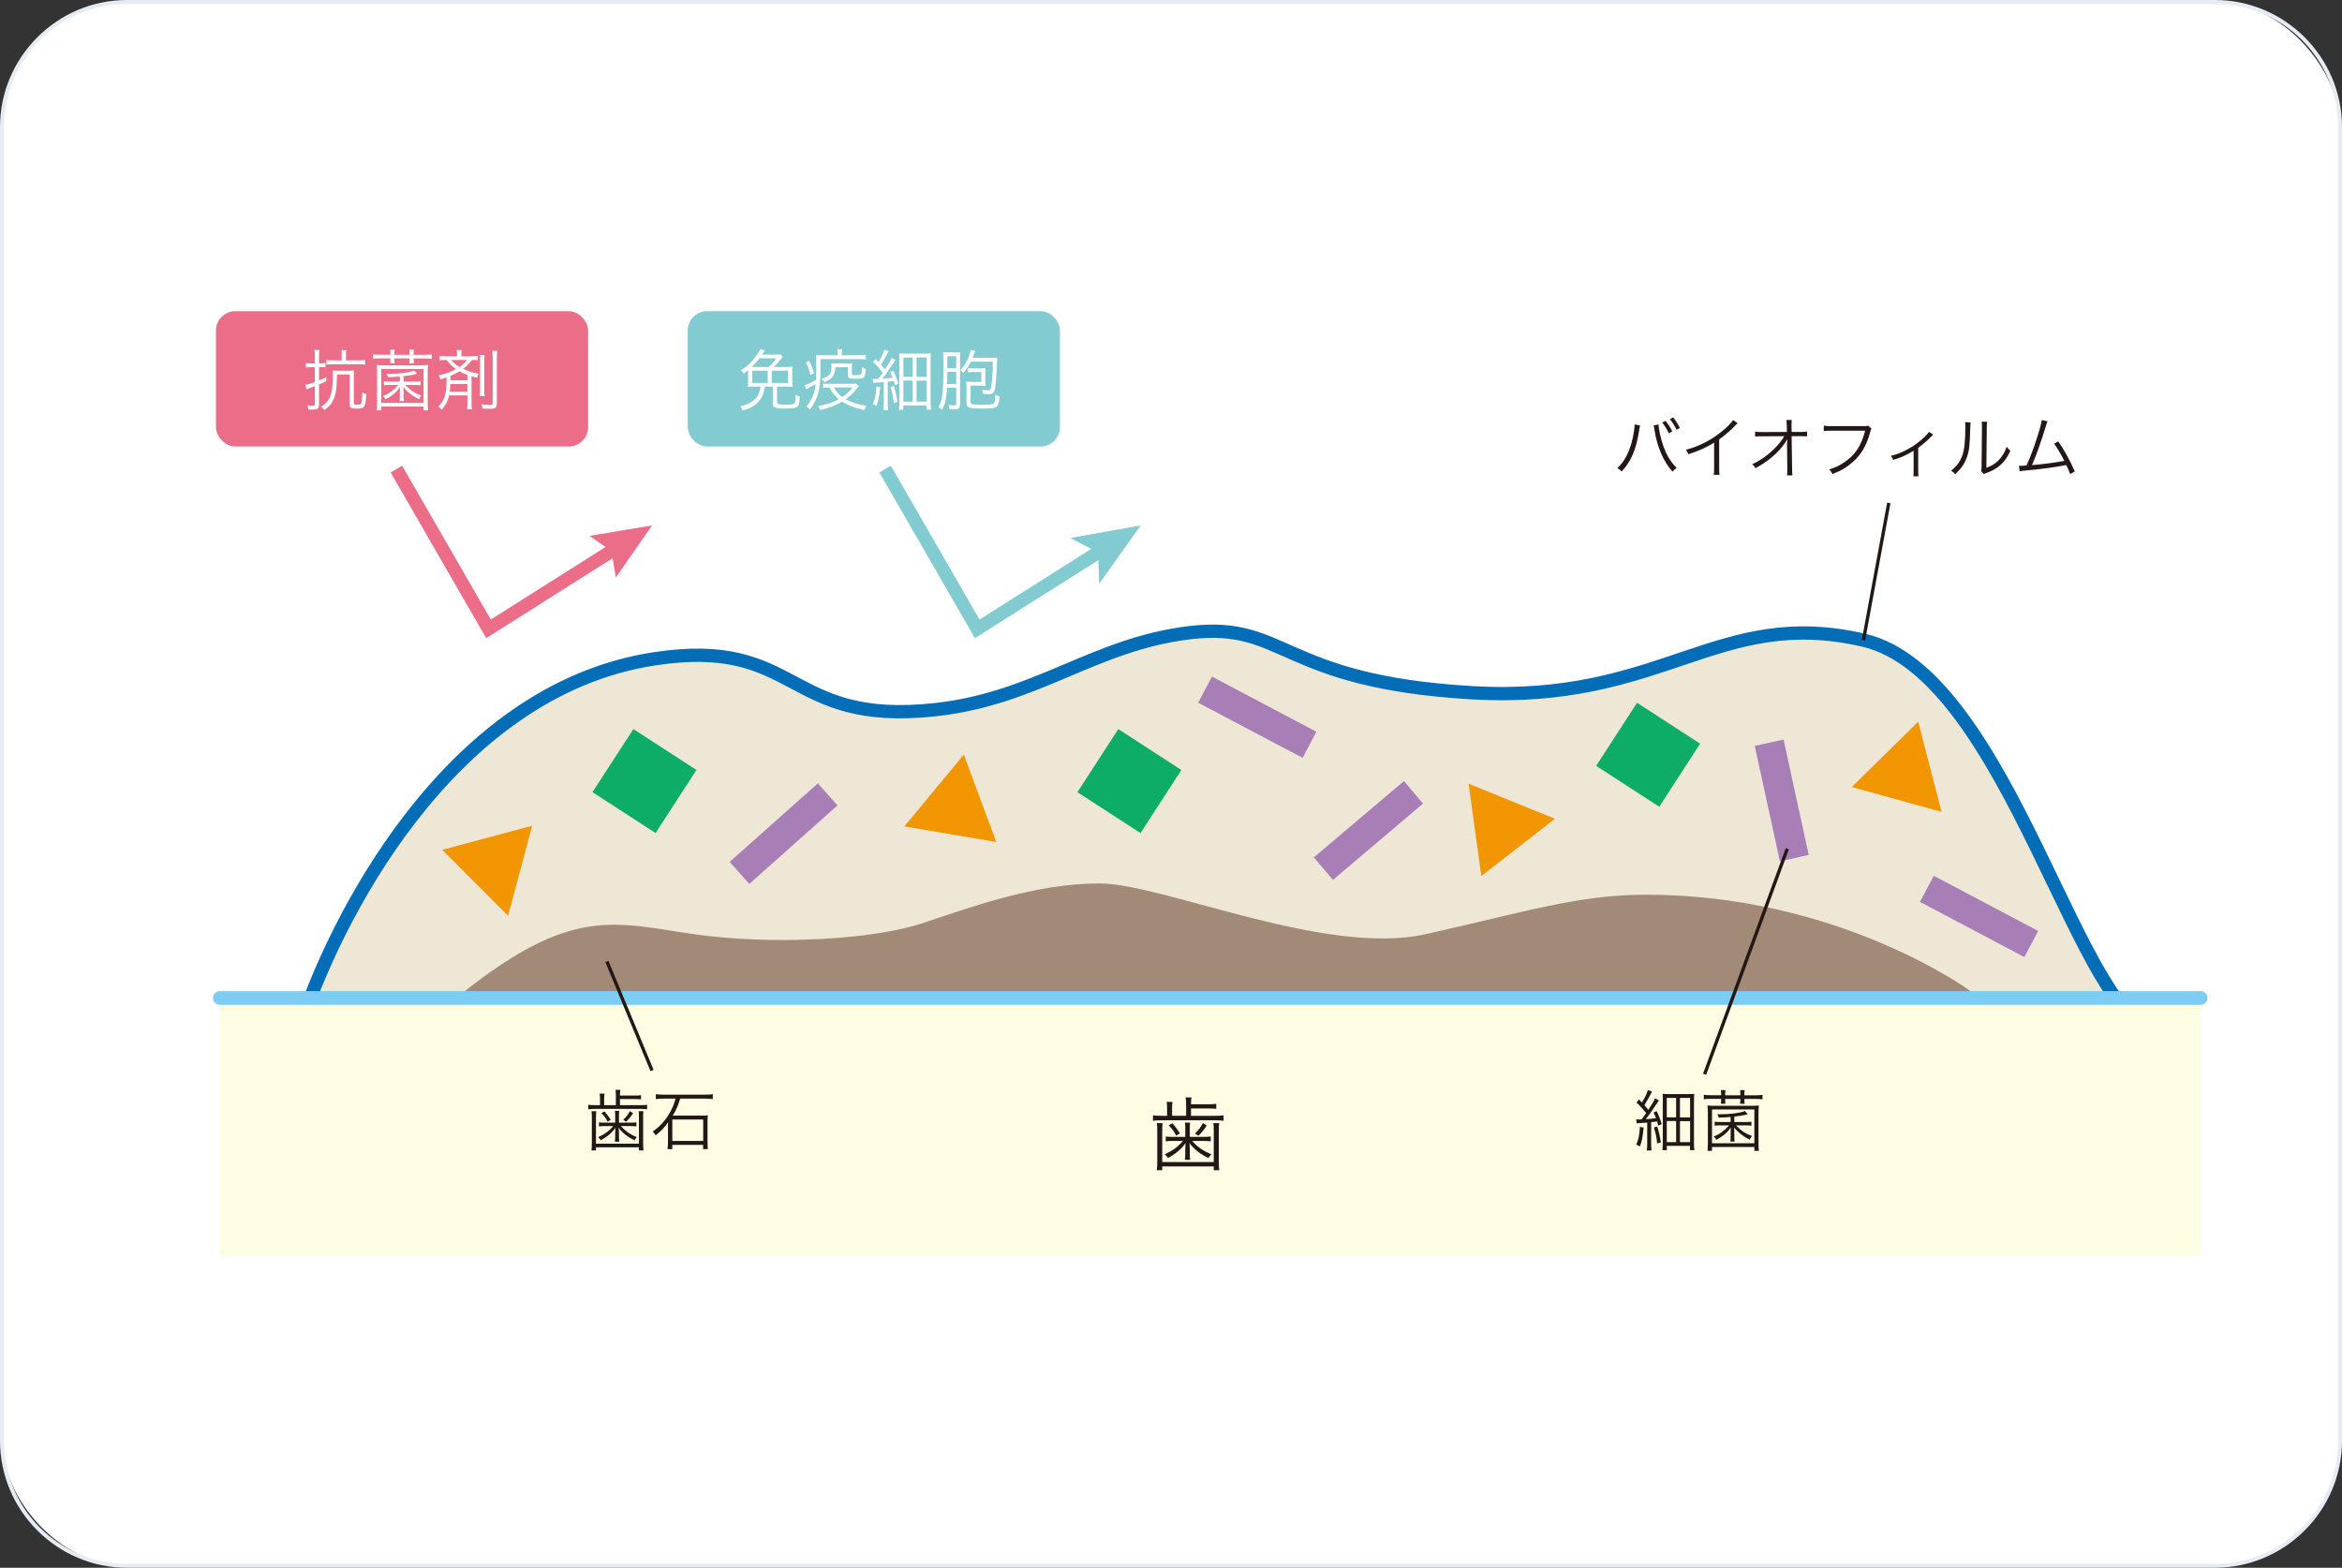 <svg xmlns="http://www.w3.org/2000/svg" id="_&#x30EC;&#x30A4;&#x30E4;&#x30FC;_2" viewBox="0 0 590 395"><rect x="0" y="0" width="590" height="395" fill="#333333" stroke="none"/><g id="base"><rect x=".5" y=".5" width="589" height="394" rx="31.5" ry="31.5" style="fill:#fff;"></rect><path d="M558,1c17.09,0,31,13.91,31,31v331c0,17.09-13.91,31-31,31H32c-17.09,0-31-13.91-31-31V32C1,14.91,14.91,1,32,1h526M558,0H32C14.4,0,0,14.4,0,32v331c0,17.6,14.4,32,32,32h526c17.6,0,32-14.4,32-32V32c0-17.6-14.4-32-32-32h0Z" style="fill:#e5ecf4;"></path><path d="M75.24,259.77c8.52-26.99,37.53-85.76,89.49-93.76,36.93-5.68,32.8,17.03,71.03,12.78,25.57-2.84,39.93-16.56,64.08-19.4,24.15-2.84,22.58,12.3,70.87,15.14,48.3,2.84,61.8-21.76,98.74-13.24,36.93,8.52,54.68,98.47,74.57,98.47" style="fill:#efe7d6; stroke:#036eb7; stroke-miterlimit:10; stroke-width:3.35px;"></path><path d="M117.85,251.25c26.99-21.31,36.93-17.05,56.82-14.21,19.89,2.84,45.46,1.42,58.24-2.84,12.78-4.26,28.41-9.94,44.04-9.94s56.82,18.47,82.39,12.78c25.57-5.68,38.35-9.94,55.4-9.94,48.3,0,80.97,24.15,80.97,24.15H117.85Z" style="fill:#a38a77; stroke:#a38a77; stroke-miterlimit:10; stroke-width:3.35px;"></path><polyline points="554.4 251.44 554.4 316.59 55.38 316.59 55.38 251.44" style="fill:#fffce4;"></polyline><line x1="55.38" y1="251.44" x2="554.4" y2="251.44" style="fill:none; stroke:#7dccf3; stroke-linecap:round; stroke-linejoin:round; stroke-width:3.45px;"></line><path d="M298.81,278.21c0-.72-.04-1.23-.12-1.71h1.47c-.08.46-.12.93-.12,1.73h4.39c.8,0,1.45-.04,1.97-.12v1.27c-.5-.08-1.05-.1-1.97-.1h-4.39v1.85h6.18c.93,0,1.45-.04,2.03-.12v1.37c-.58-.08-1.15-.12-2.03-.12h-13.63c-.95,0-1.53.04-2.13.12v-1.37c.62.08,1.17.12,2.15.12h1.41v-1.83c0-.7-.04-1.15-.12-1.67h1.49c-.1.5-.12.93-.12,1.69v1.81h3.54v-2.92ZM292.87,282.98c-.06.52-.08,1.09-.08,1.99v7.81h12.98v-7.81c0-.84-.02-1.45-.08-1.99h1.45c-.08.5-.1,1.03-.1,2.01v7.47c0,1.19.02,1.71.12,2.38h-1.39v-.95h-12.98v.95h-1.37c.1-.68.12-1.23.12-2.38v-7.47c0-.97-.02-1.49-.1-2.01h1.43ZM295.31,287.47c-.66,0-1.11.02-1.63.1v-1.23c.46.08.93.1,1.65.1h3.26v-2.05c0-.71-.02-1.15-.08-1.53h1.31c-.06.38-.08.83-.08,1.53v2.05h3.6c.7,0,1.25-.04,1.67-.1v1.23c-.5-.06-.99-.1-1.63-.1h-3.04c1.21,1.43,2.92,2.62,4.83,3.34-.34.34-.52.6-.72.97-1.63-.8-2.48-1.37-3.5-2.33-.6-.56-.93-.91-1.29-1.47.06.95.08,1.33.08,1.67v1.03c0,.68.02,1.07.1,1.53h-1.35c.08-.46.1-.87.1-1.53v-1.01c0-.44.02-.68.08-1.67-.95,1.43-2.58,2.8-4.43,3.76-.24-.4-.44-.6-.83-.93,1.93-.85,3.54-2.03,4.57-3.36h-2.68ZM296.31,286.12c-.56-1.07-1.07-1.77-1.91-2.6l.97-.5c.81.93,1.31,1.63,1.87,2.54l-.93.56ZM304.02,283.57c-.74,1.13-1.21,1.69-2.13,2.6l-.83-.58c.91-.89,1.39-1.53,1.97-2.62l.99.6Z" style="fill:#231815;"></path><path d="M413.17,107.2c-.07.18-.08.29-.22,1.14-.7,4.78-2.06,8-4.43,10.46-.42-.45-.6-.6-1.07-.87,1.04-.97,1.73-1.91,2.43-3.32.82-1.66,1.41-3.62,1.73-5.82.1-.67.17-1.27.17-1.58,0-.05,0-.15-.02-.27l1.41.25ZM417.82,106.94c0,.72.37,2.65.77,4.02.8,2.95,2.18,5.43,3.81,6.93-.45.29-.65.47-1.04.94-2.23-2.36-3.91-6.24-4.56-10.53-.08-.59-.15-.89-.22-1.11l1.24-.25ZM419.59,106.05c.74.92,1.21,1.64,1.68,2.63l-.86.49c-.39-.89-1.19-2.18-1.66-2.7l.84-.42ZM421.51,105.18c.74.92,1.16,1.59,1.68,2.65l-.84.45c-.35-.8-1.02-1.88-1.66-2.67l.82-.44Z" style="fill:#231815;"></path><path d="M437.76,106.64c-.3.22-.32.25-.74.7-1.06,1.11-2.48,2.33-3.92,3.37v7.14c0,.96.02,1.33.08,1.78h-1.46c.08-.44.1-.82.1-1.74v-6.37c-2.18,1.34-3.4,1.89-6.47,2.93-.23-.54-.32-.7-.65-1.12,3.15-.82,6.05-2.26,8.7-4.34,1.56-1.21,2.73-2.38,3.2-3.17l1.16.82Z" style="fill:#231815;"></path><path d="M450.2,111.74c0-.12.02-.37.05-1.09-.32.62-.47.84-1.26,1.88-.87,1.16-2.35,2.53-3.97,3.71-.75.55-1.41.96-2.77,1.73-.27-.49-.4-.65-.84-1.01,2.03-.91,3.92-2.25,5.69-4.01.94-.94,1.86-2.1,2.41-3.05l-5.5.03c-1.06,0-1.29,0-1.86.07v-1.26c.6.1.91.12,1.9.12l6.1-.03-.02-1.64q-.02-.87-.08-1.36h1.34c-.05.37-.07.64-.07.92v.4l.03,1.68h2.21c.94,0,1.14-.02,1.68-.1v1.22c-.35-.03-.7-.05-1.39-.05h-2.5l.12,8.17c0,.72.03,1.26.08,1.71h-1.36c.05-.49.07-.67.07-1.33v-.37l-.07-6.17v-.17Z" style="fill:#231815;"></path><path d="M471.45,107.97q-.12.18-.35,1.04c-.89,3.22-2.16,5.42-4.21,7.28-1.56,1.41-3,2.28-5.27,3.15-.25-.55-.39-.74-.82-1.17,1.51-.45,2.5-.91,3.79-1.78,2.75-1.83,4.33-4.23,5.28-7.98h-8.54c-.86,0-1.32.02-1.88.1v-1.36c.64.1.97.12,1.9.12h8.25c.67,0,.79-.02,1.07-.13l.77.74Z" style="fill:#231815;"></path><path d="M487.01,109.51c-.18.13-.22.18-.4.39-.91.94-1.74,1.69-3.37,2.95v5.67c0,.65.02,1.06.08,1.48h-1.31c.05-.4.07-.62.07-1.46v-4.98c-1.64,1.04-3.07,1.68-5.15,2.31-.17-.44-.27-.6-.59-1.01,1.68-.45,2.67-.82,3.89-1.48,1.84-.94,3.37-2.06,4.8-3.49.5-.49.69-.7.94-1.09l1.04.7Z" style="fill:#231815;"></path><path d="M496.45,106.44q-.07.42-.1,1.44c-.13,4.54-.27,5.79-.91,7.48-.57,1.56-1.38,2.68-2.9,4.14-.34-.44-.5-.59-1.01-.91,1.38-1.09,2.28-2.3,2.83-3.86.52-1.46.75-3.66.75-7.19,0-.6-.02-.8-.07-1.19l1.39.08ZM500.61,106.26c-.08.4-.1.7-.1,1.48l-.1,10.13c1.39-.52,2.25-1.06,3.12-1.95.92-.96,1.58-2.06,1.98-3.35.35.45.49.6.94.97-.82,1.93-1.93,3.32-3.37,4.31-.74.5-1.41.84-2.4,1.22q-.3.12-.54.2c-.2.08-.23.1-.39.18l-.67-.77c.1-.29.12-.42.12-1.14l.1-9.81q0-1.09-.07-1.49l1.38.02Z" style="fill:#231815;"></path><path d="M515.84,106.16c-.17.32-.29.65-.45,1.21-1.22,4.03-2.36,7.25-3.49,9.81,2.23-.15,6.17-.67,8.15-1.06-.89-1.76-1.76-3.2-2.58-4.34l1.04-.57c1.34,1.84,3.02,4.88,4.18,7.58l-1.17.64c-.37-.96-.6-1.49-.99-2.26-2.82.55-6.15,1.01-10.31,1.39-.64.05-1.11.12-1.43.18l-.17-1.39q.39.02.47.02c.12,0,1.04-.05,1.43-.08,1.04-2.35,1.71-4.12,2.53-6.64.82-2.53,1.19-3.87,1.32-4.83l1.48.35Z" style="fill:#231815;"></path><path d="M414.07,284.09c-.27,2.63-.4,3.3-.94,4.75l-.92-.45c.57-1.31.8-2.45.91-4.46l.96.17ZM412.22,282.01c.23.03.39.05.65.05.13,0,.23,0,.67-.02.55-.72.77-1.01,1.17-1.59-.77-.97-1.64-1.93-2.43-2.65l.6-.79c.4.4.45.45.75.77.87-1.43,1.31-2.35,1.49-3.14l1.06.42c-.13.2-.2.33-.42.75-.54,1.02-.92,1.73-1.51,2.63.5.57.52.6,1.01,1.19,1.06-1.63,1.48-2.37,1.66-2.92l.99.54c-.13.18-.27.37-.49.72-.91,1.42-2.01,3-2.82,4.01,1.17-.08,1.68-.13,2.6-.25-.22-.55-.32-.75-.64-1.41l.79-.37c.54,1.11.89,2,1.27,3.27l-.86.4c-.12-.54-.17-.71-.27-1.06-.67.1-.82.12-1.53.18v5.45c0,.74.03,1.19.1,1.68h-1.19c.07-.49.1-.97.1-1.68v-5.35c-.65.05-1.14.08-1.69.12-.45.02-.69.05-.94.1l-.15-1.07ZM417.5,283.81c.45,1.49.65,2.38.89,4.03l-.92.25c-.15-1.58-.35-2.55-.82-4.01l.85-.27ZM418.91,277.45c0-.79-.02-1.36-.07-1.86.45.05.82.07,1.66.07h4.63c.92,0,1.29-.02,1.69-.07-.05.49-.07,1.02-.07,1.93v10.4c0,.79.03,1.29.1,1.86h-1.11v-1.07h-5.84v1.09h-1.11c.07-.52.1-1.12.1-1.84v-10.5ZM419.9,281.51h2.35v-4.88h-2.35v4.88ZM419.9,287.77h2.35v-5.32h-2.35v5.32ZM423.22,281.53h2.55v-4.9h-2.55v4.9ZM423.22,287.77h2.55v-5.3h-2.55v5.3Z" style="fill:#231815;"></path><path d="M433.59,275.61c0-.4-.02-.62-.07-.96h1.16c-.05.34-.07.54-.07.96v.35h3.82v-.35c0-.4-.02-.6-.07-.96h1.16c-.05.34-.07.54-.07.96v.35h2.85c.72,0,1.24-.03,1.71-.1v1.12c-.5-.07-.97-.1-1.71-.1h-2.85v.25c0,.35.02.62.08.97h-1.17c.05-.34.07-.54.07-.96v-.27h-3.82v.25c0,.45.02.65.07.97h-1.17c.07-.37.08-.6.08-.96v-.27h-2.67c-.72,0-1.22.03-1.69.1v-1.12c.45.07.97.1,1.69.1h2.67v-.35ZM430.15,289.95c.07-.52.1-1.06.1-2.03v-7.36c0-.8-.03-1.38-.1-2.03.55.07,1.06.08,1.96.08h9.01c.91,0,1.41-.02,1.98-.08-.07.59-.1,1.19-.1,2.03v7.4c0,1.01.03,1.51.1,2h-1.14v-.97h-10.67v.97h-1.14ZM431.29,288.05h10.67v-8.52h-10.67v8.52ZM436.91,282.7h2.8c.77,0,1.07-.02,1.51-.08v1.01c-.45-.07-.79-.08-1.48-.08h-2.42c1.49,1.48,2.38,2.06,4.06,2.68-.3.35-.35.42-.6.91-1.78-.92-2.58-1.56-3.94-3.04.05.54.07,1.06.07,1.51v.75c0,.59.02.91.08,1.26h-1.09c.07-.37.08-.7.08-1.26v-.75c0-.52.02-.97.07-1.51-1.04,1.38-1.96,2.15-3.66,3.07-.22-.39-.34-.54-.65-.81,1.54-.65,2.57-1.39,3.86-2.82h-2.16c-.7,0-1.04.02-1.48.08v-1.01c.4.07.75.08,1.49.08h2.53v-1.27c-1.04.1-1.63.13-2.98.17-.1-.37-.18-.55-.37-.84h.6c2.63,0,5-.3,6.36-.82l.72.8c-1.21.32-1.79.42-3.4.6v1.36Z" style="fill:#231815;"></path><path d="M155.16,276.01c0-.6-.03-1.02-.1-1.42h1.22c-.07.39-.1.77-.1,1.44h3.66c.67,0,1.21-.03,1.64-.1v1.06c-.42-.07-.87-.08-1.64-.08h-3.66v1.54h5.15c.77,0,1.21-.03,1.69-.1v1.14c-.49-.07-.96-.1-1.69-.1h-11.35c-.79,0-1.27.03-1.78.1v-1.14c.52.07.97.1,1.79.1h1.17v-1.53c0-.59-.03-.96-.1-1.39h1.24c-.08.42-.1.77-.1,1.41v1.51h2.95v-2.43ZM150.21,279.98c-.05.44-.07.91-.07,1.66v6.51h10.82v-6.51c0-.7-.02-1.21-.07-1.66h1.21c-.07.42-.08.86-.08,1.68v6.22c0,.99.02,1.43.1,1.98h-1.16v-.79h-10.82v.79h-1.14c.08-.57.1-1.02.1-1.98v-6.22c0-.8-.02-1.24-.08-1.68h1.19ZM152.24,283.72c-.55,0-.92.02-1.36.08v-1.02c.39.07.77.08,1.38.08h2.72v-1.71c0-.59-.02-.96-.07-1.27h1.09c-.05.32-.07.69-.07,1.27v1.71h3c.59,0,1.04-.03,1.39-.08v1.02c-.42-.05-.82-.08-1.36-.08h-2.53c1.01,1.19,2.43,2.18,4.02,2.78-.29.29-.44.5-.6.8-1.36-.67-2.06-1.14-2.92-1.95-.5-.47-.77-.75-1.07-1.22.05.79.07,1.11.07,1.39v.86c0,.57.02.89.08,1.27h-1.12c.07-.39.08-.72.08-1.27v-.84c0-.37.02-.57.07-1.39-.79,1.19-2.15,2.33-3.69,3.14-.2-.33-.37-.5-.69-.77,1.61-.7,2.95-1.69,3.81-2.8h-2.23ZM153.08,282.6c-.47-.89-.89-1.48-1.59-2.16l.8-.42c.67.77,1.09,1.36,1.56,2.11l-.77.47ZM159.5,280.47c-.62.94-1.01,1.41-1.78,2.16l-.69-.49c.75-.74,1.16-1.27,1.64-2.18l.82.5Z" style="fill:#231815;"></path><path d="M167.22,276.8c-.85,0-1.32.03-2,.12v-1.24c.5.08,1.04.12,1.98.12h10.41c.91,0,1.41-.03,1.96-.12v1.24c-.64-.08-1.19-.12-1.96-.12h-6.27c-.44,1.61-.97,2.83-1.86,4.28h7.18c.75,0,1.21-.02,1.66-.08-.07.5-.08,1.09-.08,1.64v5.23c0,.62.03,1.19.1,1.66h-1.21v-1.07h-7.76v1.06h-1.21c.07-.5.12-1.04.12-1.66v-3.81c0-.49,0-.92.03-1.29-.97,1.39-1.64,2.1-3.14,3.3-.2-.42-.42-.69-.75-.97,1.69-1.14,3.12-2.68,4.23-4.58.7-1.19,1.14-2.25,1.53-3.71h-2.95ZM169.37,287.46h7.78v-5.4h-7.78v5.4Z" style="fill:#231815;"></path><polygon points="134.07 208.04 111.39 214.12 127.99 230.73 134.07 208.04" style="fill:#f29600;"></polygon><polygon points="250.98 212.14 242.8 190.12 227.82 208.21 250.98 212.14" style="fill:#f29600;"></polygon><polygon points="391.72 206.29 369.96 197.45 373.18 220.72 391.72 206.29" style="fill:#f29600;"></polygon><polygon points="483.23 181.83 466.5 198.3 489.13 204.56 483.23 181.83" style="fill:#f29600;"></polygon><rect x="152.89" y="187.32" width="18.94" height="18.94" transform="translate(133.19 -56.66) rotate(32.96)" style="fill:#0dac67;"></rect><rect x="275.06" y="187.32" width="18.94" height="18.94" transform="translate(152.85 -123.12) rotate(32.96)" style="fill:#0dac67;"></rect><rect x="405.75" y="180.69" width="18.94" height="18.94" transform="translate(170.27 -195.29) rotate(32.96)" style="fill:#0dac67;"></rect><rect x="193.69" y="195.18" width="7.44" height="29.75" transform="translate(171.79 497.16) rotate(-131.68)" style="fill:#a77fb6;"></rect><rect x="313.01" y="165.82" width="7.44" height="29.75" transform="translate(9.01 376.34) rotate(-62.15)" style="fill:#a77fb6;"></rect><rect x="494.84" y="216.01" width="7.44" height="29.75" transform="translate(61.52 563.85) rotate(-62.15)" style="fill:#a77fb6;"></rect><rect x="341" y="194.37" width="7.44" height="29.75" transform="translate(407.84 607.53) rotate(-130.26)" style="fill:#a77fb6;"></rect><rect x="445.13" y="186.83" width="7.44" height="29.75" transform="translate(-32.66 100.21) rotate(-12.3)" style="fill:#a77fb6;"></rect><line x1="475.83" y1="126.71" x2="469.45" y2="161.3" style="fill:none; stroke:#231815; stroke-miterlimit:10; stroke-width:.84px;"></line><line x1="450.26" y1="213.84" x2="429.43" y2="270.66" style="fill:none; stroke:#231815; stroke-miterlimit:10; stroke-width:.84px;"></line><line x1="152.89" y1="242.25" x2="164.26" y2="269.71" style="fill:none; stroke:#231815; stroke-miterlimit:10; stroke-width:.84px;"></line><rect x="54.4" y="78.41" width="93.76" height="34.09" rx="4.87" ry="4.87" style="fill:#eb6d87;"></rect><path d="M79.32,89.9c0-.75-.03-1.17-.12-1.71h1.29c-.08.5-.12.97-.12,1.68v1.68h.47c.55,0,.8-.02,1.14-.08v1.09c-.35-.05-.64-.07-1.12-.07h-.49v3.34c.7-.27,1.01-.4,1.83-.82l-.02,1.04c-.72.33-.92.44-1.81.8v5.17c0,.94-.4,1.19-1.93,1.19-.23,0-.4,0-.77-.03-.03-.42-.08-.67-.22-1.06.55.08.94.12,1.29.12.42,0,.57-.1.57-.4v-4.54c-.32.12-.72.27-1.14.42-.45.17-.7.27-.94.39l-.32-1.16c.65-.08,1.17-.23,2.4-.7v-3.74h-1.01c-.45,0-.84.02-1.24.07v-1.11c.42.07.79.1,1.27.1h.97v-1.64ZM84.9,94.36c-.05,3.5-.29,5.06-.97,6.49-.49.97-1.06,1.63-2.2,2.47-.25-.34-.52-.62-.84-.84,2.28-1.43,2.95-3.17,2.95-7.7,0-.65-.02-1.07-.07-1.44.37.05.8.07,1.54.07h2.36c.77,0,1.22-.02,1.54-.07-.05.35-.07.75-.07,1.46v6.79c0,.3.15.37.86.37.75,0,.92-.07,1.04-.4.13-.42.2-1.29.23-2.68.42.22.64.3,1.01.4-.22,3.39-.4,3.67-2.41,3.67-1.39,0-1.78-.22-1.78-.99v-7.6h-3.2ZM86.09,89.53c0-.57-.03-.97-.08-1.31h1.22c-.05.29-.08.69-.08,1.32v1.26h3.1c.74,0,1.33-.03,1.76-.1v1.16c-.5-.05-1.09-.08-1.76-.08h-6.31c-.62,0-1.22.03-1.73.08v-1.16c.42.07,1.02.1,1.76.1h2.11v-1.27Z" style="fill:#fff;"></path><path d="M98.34,89.04c0-.4-.02-.62-.07-.96h1.16c-.05.34-.07.54-.07.96v.35h3.82v-.35c0-.4-.02-.6-.07-.96h1.16c-.05.34-.07.54-.07.96v.35h2.85c.72,0,1.24-.03,1.71-.1v1.12c-.5-.07-.97-.1-1.71-.1h-2.85v.25c0,.35.02.62.08.97h-1.17c.05-.34.07-.54.07-.96v-.27h-3.82v.25c0,.45.02.65.07.97h-1.17c.07-.37.08-.6.08-.96v-.27h-2.67c-.72,0-1.22.03-1.69.1v-1.12c.45.07.97.1,1.69.1h2.67v-.35ZM94.9,103.38c.07-.52.1-1.06.1-2.03v-7.36c0-.8-.03-1.38-.1-2.03.55.07,1.06.08,1.96.08h9.01c.91,0,1.41-.02,1.98-.08-.07.59-.1,1.19-.1,2.03v7.4c0,1.01.03,1.51.1,2h-1.14v-.97h-10.67v.97h-1.14ZM96.04,101.49h10.67v-8.52h-10.67v8.52ZM101.66,96.14h2.8c.77,0,1.07-.02,1.51-.08v1.01c-.45-.07-.79-.08-1.48-.08h-2.42c1.49,1.48,2.38,2.06,4.06,2.68-.3.35-.35.42-.6.91-1.78-.92-2.58-1.56-3.94-3.04.05.54.07,1.06.07,1.51v.75c0,.59.02.91.08,1.26h-1.09c.07-.37.08-.7.08-1.26v-.75c0-.52.02-.97.07-1.51-1.04,1.38-1.96,2.15-3.66,3.07-.22-.39-.34-.54-.65-.81,1.54-.65,2.57-1.39,3.86-2.82h-2.16c-.7,0-1.04.02-1.48.08v-1.01c.4.07.75.08,1.49.08h2.53v-1.27c-1.04.1-1.63.13-2.98.17-.1-.37-.18-.55-.37-.84h.6c2.63,0,5-.3,6.36-.82l.72.8c-1.21.32-1.79.42-3.4.6v1.36Z" style="fill:#fff;"></path><path d="M112.26,90.7c-.57,0-1.01.03-1.51.1v-1.12c.45.07.91.1,1.54.1h2.85v-.2c0-.67-.02-.99-.1-1.38h1.26c-.07.39-.08.69-.08,1.38v.2h2.58c.67,0,1.12-.03,1.56-.1v1.09c-.37-.05-.65-.07-1.49-.07-.65.94-1.12,1.41-2.21,2.23,1.34.64,2.38.96,3.96,1.22-.23.37-.32.59-.45,1.04-.74-.2-1.01-.27-1.39-.39v6.62c0,.74.02,1.19.1,1.68h-1.21c.07-.45.08-.85.08-1.68v-1.79h-4.61c-.34,1.43-.75,2.25-1.86,3.61-.34-.39-.45-.49-.87-.77,1.11-1.16,1.61-2.15,1.88-3.74.17-.99.2-1.66.22-3.64-.42.15-.72.25-1.56.5-.13-.44-.23-.64-.47-.99,1.79-.44,3.02-.87,4.39-1.61-.92-.64-1.61-1.31-2.38-2.3h-.22ZM113.45,96.76c-.03.86-.07,1.34-.15,1.95h4.44v-1.95h-4.29ZM117.74,94.46c-.85-.32-1.32-.54-1.98-.91-.7.42-1.38.77-2.26,1.14l-.02,1.12h4.26v-1.36ZM113.65,90.7c.52.65,1.16,1.19,2.1,1.76.91-.62,1.49-1.14,1.93-1.76h-4.02ZM122.08,89.46c-.07.44-.08.84-.08,1.76v6.69c0,1.11.02,1.44.08,1.88h-1.21c.07-.45.08-.82.08-1.88v-6.69c0-.99-.02-1.36-.08-1.76h1.21ZM125.29,88.37c-.08.47-.12,1.06-.12,2.03v11.13c0,1.19-.35,1.48-1.81,1.48-.45,0-.77-.02-1.81-.07-.05-.42-.12-.64-.32-1.07.79.1,1.58.17,2.1.17.67,0,.79-.07.79-.5v-11.15c0-.91-.03-1.51-.12-2.01h1.29Z" style="fill:#fff;"></path><rect x="173.26" y="78.41" width="93.76" height="34.09" rx="4.87" ry="4.87" style="fill:#82cbd1;"></rect><path d="M197.72,92.46c.91,0,1.46-.02,1.93-.07-.05.44-.07.82-.07,1.54v2c0,.72.02,1.12.07,1.54-.6-.05-.96-.07-1.88-.07h-2.03v3.97c0,.49.37.59,2.05.59,1.53,0,2.11-.08,2.35-.37.23-.27.27-.59.27-2.13.4.24.69.35,1.06.44-.05,1.44-.2,2.15-.54,2.48-.37.4-1.22.55-3.09.55-2.58,0-3.15-.24-3.15-1.22v-4.31h-2.01c-.23,1.56-.54,2.42-1.22,3.34-.52.72-1.21,1.31-2.05,1.78-.67.39-1.22.59-2.36.89-.18-.47-.3-.69-.6-1.04,1.41-.32,2.16-.62,3-1.21,1.36-.94,1.93-1.95,2.13-3.76h-1.31c-.91,0-1.34.02-1.88.07.05-.44.07-.84.07-1.54v-2.67c-.39.3-.57.45-1.11.84-.23-.32-.37-.49-.7-.77,1.76-1.17,2.92-2.3,4.09-3.99.47-.67.64-.96.79-1.41l1.17.35q-.12.17-.27.38c-.05.05-.07.08-.2.3-.08.13-.12.18-.27.39h3.14c.86,0,1.29-.02,1.56-.08l.55.62c-.2.22-.23.27-.57.69-.69.86-1.12,1.34-1.71,1.88h2.8ZM193.68,92.46c.7-.62,1.22-1.22,1.88-2.18h-4.26c-.65.86-1.12,1.38-1.95,2.18h4.33ZM193.4,93.39h-3.91v3.1h3.91v-3.1ZM194.42,96.49h4.12v-3.1h-4.12v3.1Z" style="fill:#fff;"></path><path d="M211.01,89.33c0-.65-.02-.92-.1-1.36h1.27c-.08.39-.1.65-.1,1.38v.15h4.16c.87,0,1.41-.03,1.86-.1v1.16c-.5-.07-1.01-.08-1.84-.08h-9.58v3.27c0,4.41-.7,6.88-2.65,9.44-.25-.3-.49-.5-.89-.75,1.41-1.69,2.08-3.3,2.33-5.68-.35.22-1.06.62-2.11,1.19-.08.05-.13.08-.23.15l-.45-1.06c.67-.17,1.71-.64,2.88-1.32.05-.84.07-1.36.07-1.98,0-3.69,0-3.72-.08-4.31.57.07,1.07.08,1.91.08h3.56v-.17ZM203.86,90.94c.55,1.09.75,1.61,1.21,3.08l-.89.44c-.39-1.41-.62-2.05-1.17-3.14l.85-.39ZM208.71,97.63c-.62,0-1.01.02-1.36.08v-1.09c.32.07.72.08,1.36.08h5.87c.5,0,.85-.02,1.11-.07l.67.67q-.25.27-.7.84c-.7.87-1.58,1.69-2.62,2.45,1.48.82,2.97,1.29,5.25,1.66-.22.27-.42.67-.54,1.06-2.52-.55-4.24-1.21-5.6-2.13-1.63.97-2.98,1.51-5.55,2.13-.17-.42-.29-.65-.55-.99,2.26-.39,3.71-.87,5.27-1.76-1.02-.85-1.56-1.49-2.4-2.93h-.2ZM210.45,92.51c-.1,1.32-.27,1.88-.74,2.45-.42.49-.99.86-2.06,1.31-.18-.33-.39-.57-.7-.8.96-.35,1.26-.5,1.68-.82.59-.45.85-1.17.85-2.31,0-.32-.02-.49-.05-.8.42.03.62.05,1.26.05h2.7c.52,0,.89-.02,1.27-.07-.05.3-.05.57-.05,1.24v1.44c0,.29.13.33.99.33.8,0,1.21-.07,1.32-.23.15-.2.22-.75.23-1.76.39.22.6.32.99.44-.15,1.51-.27,1.93-.6,2.16-.29.2-.86.29-1.96.29-1.68,0-1.96-.12-1.96-.84v-2.06h-3.17ZM210.05,97.63c.64,1.06,1.22,1.71,2.13,2.4,1.09-.74,1.66-1.26,2.62-2.4h-4.75Z" style="fill:#fff;"></path><path d="M221.74,97.53c-.27,2.63-.4,3.3-.94,4.75l-.92-.45c.57-1.31.8-2.45.91-4.46l.96.17ZM219.9,95.45c.23.03.39.05.65.05.13,0,.23,0,.67-.02.55-.72.77-1.01,1.17-1.59-.77-.97-1.64-1.93-2.43-2.65l.6-.79c.4.4.45.45.75.77.87-1.43,1.31-2.35,1.49-3.14l1.06.42c-.13.2-.2.33-.42.75-.54,1.02-.92,1.73-1.51,2.63.5.57.52.6,1.01,1.19,1.06-1.63,1.48-2.37,1.66-2.92l.99.54c-.13.18-.27.37-.49.72-.91,1.42-2.01,3-2.82,4.01,1.17-.08,1.68-.13,2.6-.25-.22-.55-.32-.75-.64-1.41l.79-.37c.54,1.11.89,2,1.27,3.27l-.86.4c-.12-.54-.17-.71-.27-1.06-.67.1-.82.12-1.53.18v5.45c0,.74.03,1.19.1,1.68h-1.19c.07-.49.1-.97.1-1.68v-5.35c-.65.05-1.14.08-1.69.12-.45.02-.69.05-.94.1l-.15-1.07ZM225.18,97.24c.45,1.49.65,2.38.89,4.03l-.92.25c-.15-1.58-.35-2.55-.82-4.01l.85-.27ZM226.59,90.89c0-.79-.02-1.36-.07-1.86.45.05.82.07,1.66.07h4.63c.92,0,1.29-.02,1.69-.07-.05.49-.07,1.02-.07,1.93v10.4c0,.79.03,1.29.1,1.86h-1.11v-1.07h-5.84v1.09h-1.11c.07-.52.1-1.12.1-1.84v-10.5ZM227.58,94.95h2.35v-4.88h-2.35v4.88ZM227.58,101.2h2.35v-5.32h-2.35v5.32ZM230.9,94.96h2.55v-4.9h-2.55v4.9ZM230.9,101.2h2.55v-5.3h-2.55v5.3Z" style="fill:#fff;"></path><path d="M238.56,97.66c-.15,2.88-.45,4.19-1.29,5.63-.3-.35-.52-.55-.86-.77.52-.87.74-1.48.92-2.6.23-1.49.34-3.69.34-7.8,0-2.33-.02-2.7-.08-3.39.39.05.77.07,1.31.07h1.74c.62,0,.99-.02,1.29-.07-.05.42-.07.84-.07,1.68v11.35c0,1.09-.29,1.36-1.48,1.36-.42,0-.7-.02-1.24-.05-.02-.44-.07-.67-.22-1.06.59.1,1.07.15,1.48.15s.49-.1.49-.49v-4.02h-2.33ZM238.65,93.67c-.02.62-.02,1.11-.02,1.41-.02,1.01-.02,1.26-.03,1.68h2.3v-3.08h-2.25ZM240.89,89.76h-2.23v3h2.23v-3ZM244.58,91.12c-.54,1.09-1.06,1.88-1.93,2.87-.2-.35-.34-.49-.69-.77,1.32-1.38,2.35-3.4,2.55-5.05l1.14.22c-.07.18-.15.42-.33.94-.12.34-.18.54-.32.84h4.78c.54,0,.92-.02,1.46-.08-.05.45-.07.54-.1,2.03-.03,1.31-.18,3.52-.3,4.59-.27,2.25-.5,2.6-1.86,2.6-.39,0-.72-.02-1.36-.07-.02-.4-.08-.7-.2-1.02.59.1,1.02.13,1.49.13s.62-.13.72-.59c.3-1.38.45-3.44.49-6.64h-5.53ZM244.5,101.27c0,.37.15.52.57.6.44.08.96.12,2.03.12,2.35,0,3-.08,3.29-.39.23-.27.34-.87.37-2.18.44.25.62.33,1.06.45-.13,1.48-.34,2.2-.72,2.55-.42.4-1.34.52-3.96.52-1.88,0-2.72-.08-3.17-.34-.37-.2-.49-.49-.49-1.16v-3.74c0-.64-.02-1.09-.07-1.53.47.03.86.05,1.48.05h2.33v-2.48h-2.01c-.69,0-1.07.02-1.36.07v-1.07c.32.05.64.07,1.36.07h1.58c.67,0,1.07-.02,1.48-.07-.03.32-.05.62-.05,1.36v1.78c0,.55.02.89.05,1.33-.44-.03-.84-.05-1.43-.05h-2.33v4.11Z" style="fill:#fff;"></path><polyline points="222.98 118.19 246.18 158.44 277.37 138.72" style="fill:none; stroke:#82cbd1; stroke-miterlimit:10; stroke-width:3.35px;"></polyline><polygon points="287.37 132.39 276.91 147.07 276.62 139.19 269.63 135.55 287.37 132.39" style="fill:#82cbd1;"></polygon><polyline points="99.86 118.19 123.06 158.44 155.8 137.74" style="fill:none; stroke:#eb6d87; stroke-miterlimit:10; stroke-width:3.35px;"></polyline><polygon points="155.13 145.51 154.05 138.85 148.5 135.01 164.26 132.39 155.13 145.51" style="fill:#eb6d87;"></polygon></g></svg>